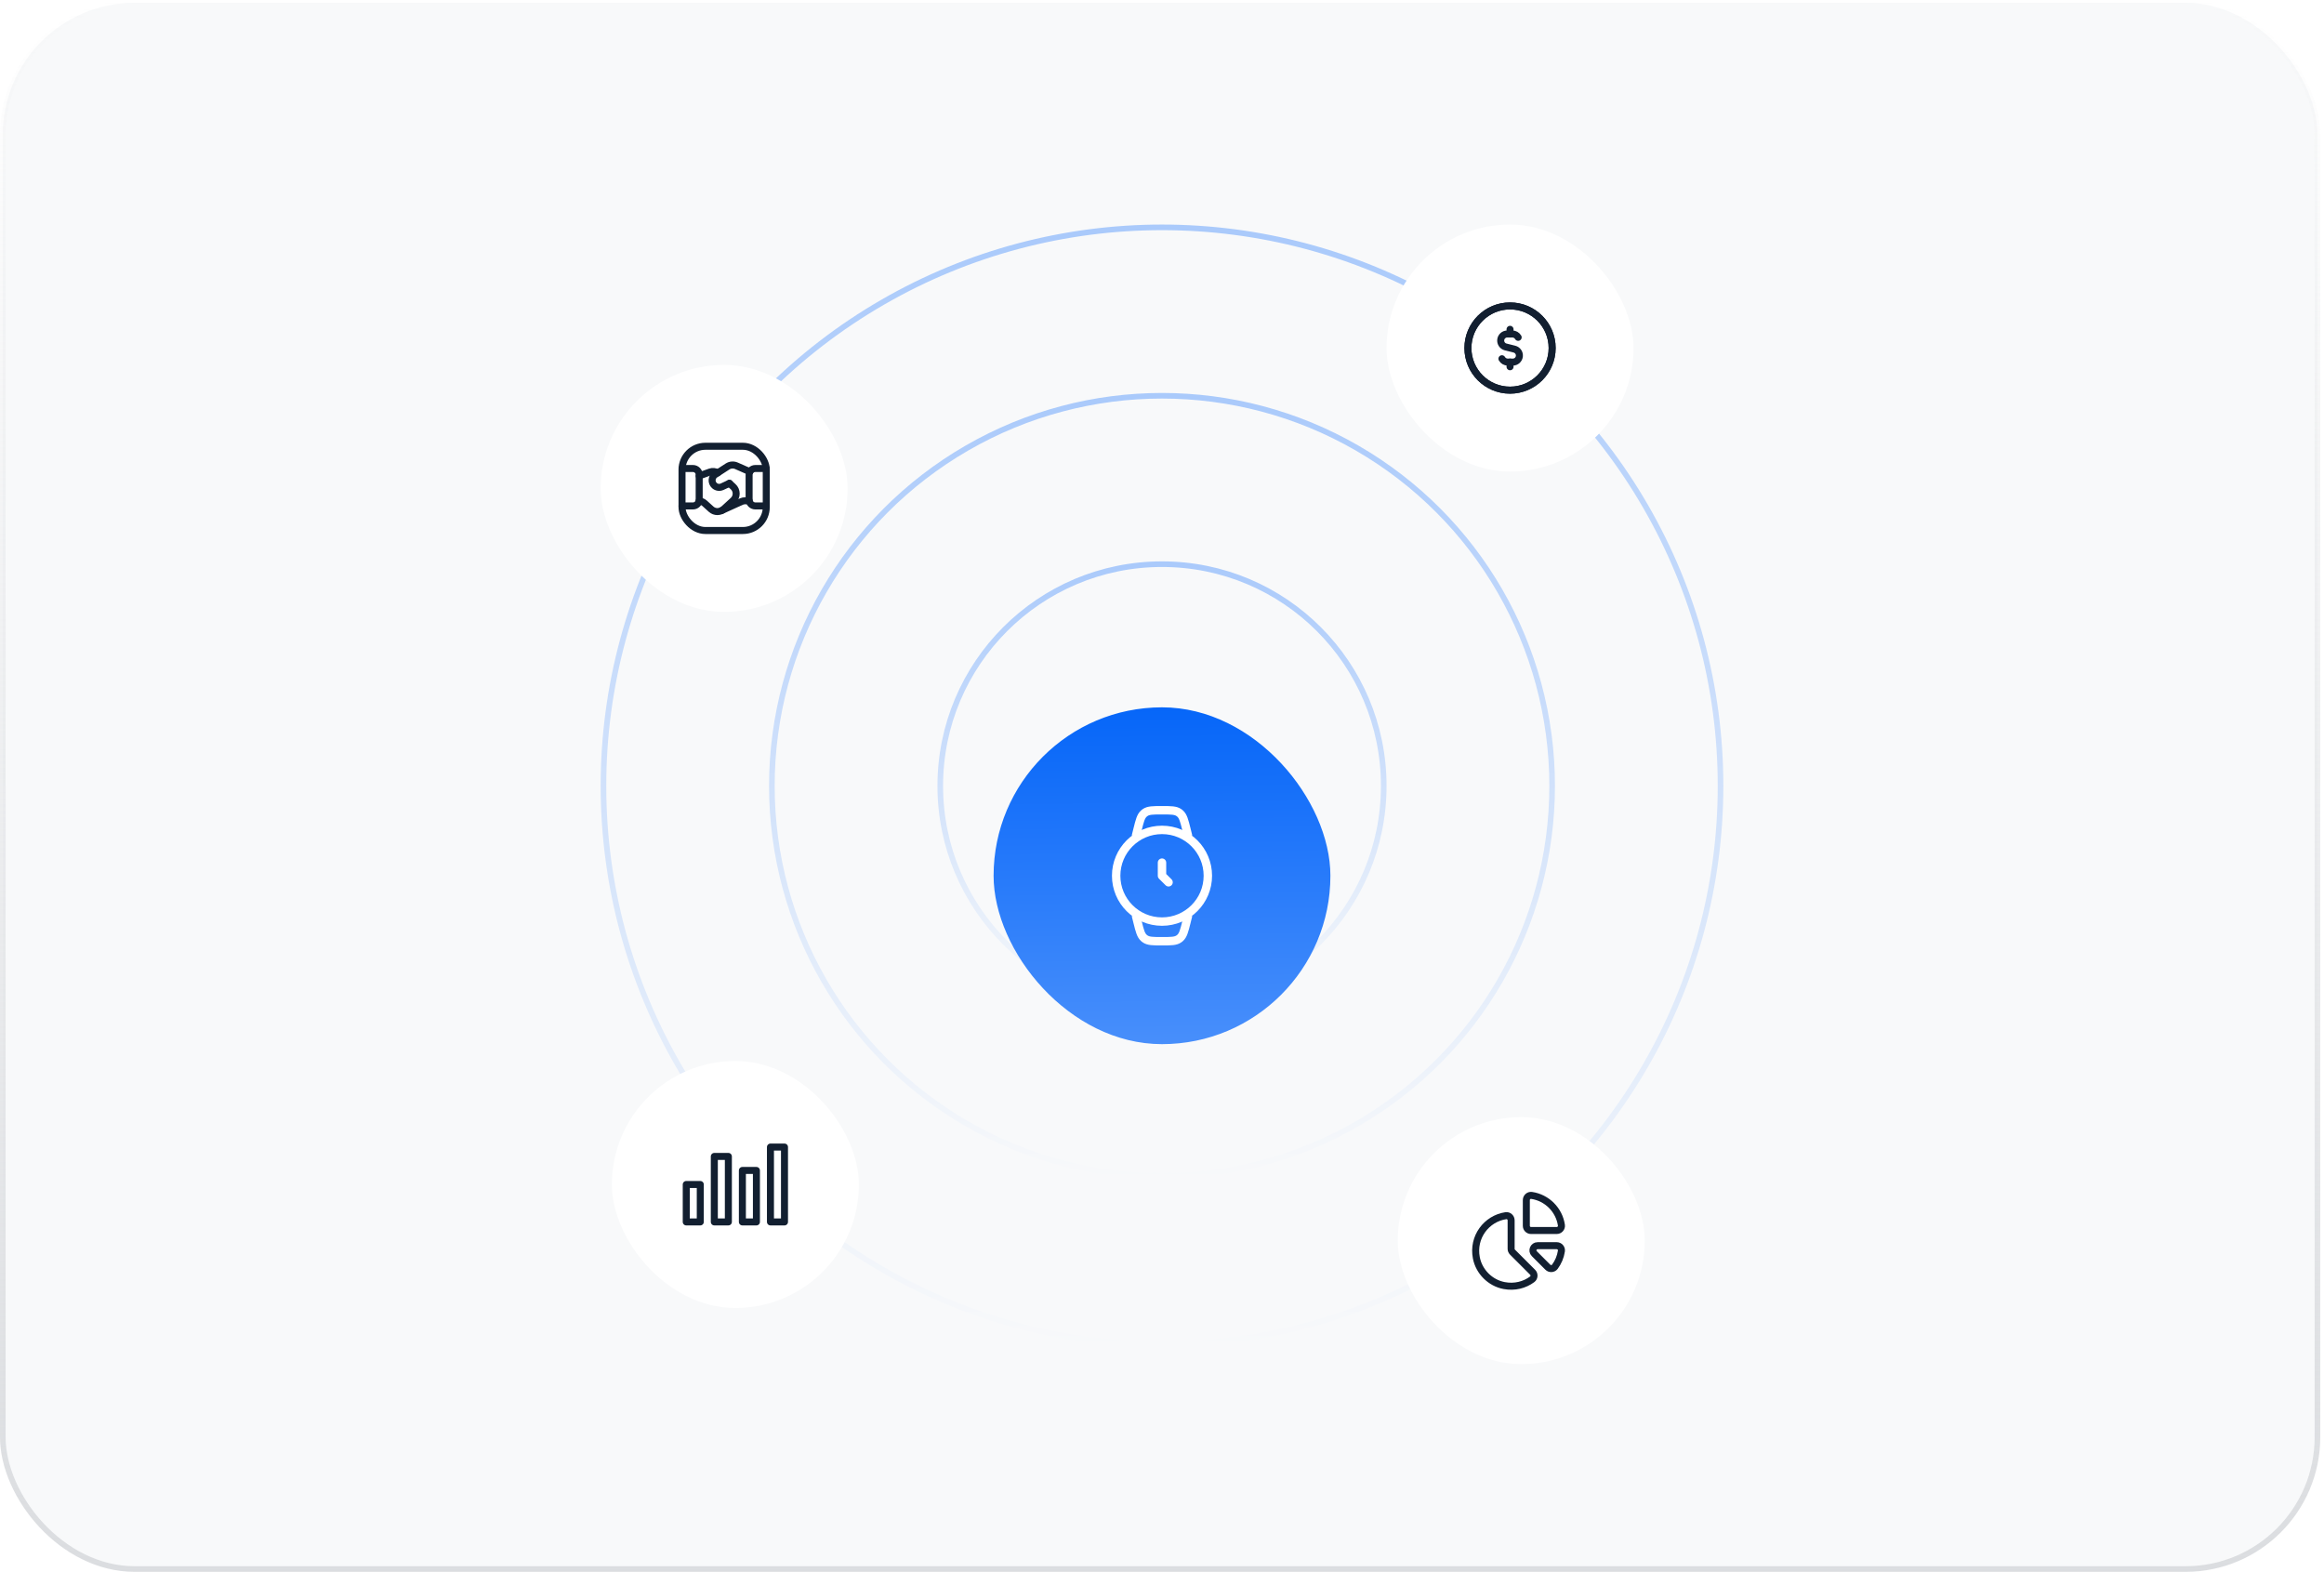 <svg width="414" height="280" viewBox="0 0 414 280" fill="none" xmlns="http://www.w3.org/2000/svg">
<rect x="0.5" y="0.5" width="412.333" height="279" rx="23.5" fill="#F8F9FA"/>
<rect x="0.5" y="0.5" width="412.333" height="279" rx="23.5" stroke="url(#paint0_linear_2056_19999)"/>
<circle cx="207" cy="140" r="99.5" stroke="url(#paint1_linear_2056_19999)"/>
<circle cx="207" cy="140" r="69.5" stroke="url(#paint2_linear_2056_19999)"/>
<circle cx="207" cy="140" r="39.5" stroke="url(#paint3_linear_2056_19999)"/>
<g filter="url(#filter0_d_2056_19999)">
<rect x="177" y="110" width="60" height="60" rx="30" fill="url(#paint4_linear_2056_19999)"/>
<circle cx="207.001" cy="140.001" r="8.167" stroke="white" stroke-width="1.5"/>
<path d="M211.667 133.001L211.35 131.729C210.959 130.168 210.764 129.388 210.209 128.906C210.148 128.852 210.083 128.802 210.017 128.756C209.414 128.334 208.61 128.334 207.001 128.334C205.392 128.334 204.587 128.334 203.985 128.756C203.918 128.802 203.854 128.852 203.792 128.906C203.237 129.388 203.042 130.168 202.652 131.729L202.334 133.001" stroke="white" stroke-width="1.5"/>
<path d="M202.334 147L202.652 148.271C203.042 149.832 203.237 150.613 203.792 151.095C203.854 151.148 203.918 151.198 203.985 151.245C204.587 151.667 205.392 151.667 207.001 151.667C208.61 151.667 209.414 151.667 210.017 151.245C210.083 151.198 210.148 151.148 210.209 151.095C210.764 150.613 210.959 149.832 211.35 148.271L211.667 147" stroke="white" stroke-width="1.5"/>
<path d="M207 137.666V140.005L208.167 141.166" stroke="white" stroke-width="1.5" stroke-linecap="round" stroke-linejoin="round"/>
</g>
<g filter="url(#filter1_d_2056_19999)">
<rect x="247" y="32" width="44" height="44" rx="22" fill="white"/>
<path d="M269.001 51.498V50.664" stroke="#121F30" stroke-width="1.25" stroke-linecap="round" stroke-linejoin="round"/>
<path d="M269.001 56.5V57.334" stroke="#121F30" stroke-width="1.25" stroke-linecap="round" stroke-linejoin="round"/>
<path d="M267.555 55.904C267.769 56.271 268.16 56.498 268.585 56.502H269.499C270.09 56.502 270.588 56.061 270.66 55.474C270.732 54.888 270.356 54.339 269.783 54.195L268.22 53.803C267.647 53.659 267.271 53.111 267.343 52.524C267.415 51.937 267.913 51.497 268.504 51.496H269.418C269.842 51.499 270.233 51.725 270.447 52.092" stroke="#121F30" stroke-width="1.25" stroke-linecap="round" stroke-linejoin="round"/>
<path d="M268.999 46.496C273.143 46.496 276.502 49.855 276.502 53.999C276.502 58.143 273.143 61.502 268.999 61.502C264.855 61.502 261.496 58.143 261.496 53.999C261.496 49.855 264.855 46.496 268.999 46.496" stroke="#121F30" stroke-width="1.25" stroke-linecap="round" stroke-linejoin="round"/>
<path d="M268.999 46.496C273.143 46.496 276.502 49.855 276.502 53.999C276.502 58.143 273.143 61.502 268.999 61.502C264.855 61.502 261.496 58.143 261.496 53.999C261.496 49.855 264.855 46.496 268.999 46.496" stroke="#121F30" stroke-width="1.25" stroke-linecap="round" stroke-linejoin="round"/>
</g>
<g filter="url(#filter2_d_2056_19999)">
<rect x="249" y="191" width="44" height="44" rx="22" fill="white"/>
<path fill-rule="evenodd" clip-rule="evenodd" d="M272.85 204.947C275.582 205.357 277.742 207.517 278.152 210.248C278.227 210.747 277.825 211.195 277.32 211.195H272.736C272.276 211.195 271.902 210.822 271.902 210.362V205.777C271.902 205.272 272.351 204.872 272.85 204.947V204.947Z" stroke="#121F30" stroke-width="1.25" stroke-linecap="round" stroke-linejoin="round"/>
<path fill-rule="evenodd" clip-rule="evenodd" d="M276.986 217.657C277.585 216.847 277.995 215.89 278.151 214.849C278.226 214.35 277.824 213.902 277.319 213.902H273.913C273.171 213.902 272.799 214.8 273.324 215.325L275.733 217.734C276.088 218.088 276.686 218.06 276.986 217.657V217.657Z" stroke="#121F30" stroke-width="1.25" stroke-linecap="round" stroke-linejoin="round"/>
<path fill-rule="evenodd" clip-rule="evenodd" d="M268.258 208.556C264.814 209.067 262.276 212.358 262.999 216.074C263.479 218.546 265.478 220.536 267.952 221.006C269.828 221.363 271.593 220.891 272.945 219.891C273.35 219.592 273.381 218.992 273.025 218.636L269.439 215.05C269.282 214.893 269.194 214.681 269.194 214.461V209.386C269.194 208.885 268.754 208.482 268.258 208.556V208.556Z" stroke="#121F30" stroke-width="1.25" stroke-linecap="round" stroke-linejoin="round"/>
</g>
<g filter="url(#filter3_d_2056_19999)">
<rect x="107" y="57" width="44" height="44" rx="22" fill="white"/>
<path d="M121.496 82.126H123.442C123.737 82.127 124.02 82.01 124.228 81.801V81.801C124.436 81.593 124.553 81.31 124.553 81.015V76.568C124.553 76.273 124.436 75.991 124.228 75.782V75.782C124.02 75.574 123.737 75.457 123.442 75.457H121.502" stroke="#121F30" stroke-width="1.25" stroke-linecap="round" stroke-linejoin="round"/>
<path d="M136.498 75.457H134.559C134.264 75.457 133.981 75.574 133.772 75.782V75.782C133.564 75.991 133.447 76.273 133.447 76.568V81.015C133.447 81.31 133.564 81.593 133.772 81.801V81.801C133.981 82.01 134.264 82.127 134.559 82.126H136.498" stroke="#121F30" stroke-width="1.25" stroke-linecap="round" stroke-linejoin="round"/>
<rect x="121.496" y="71.496" width="15.006" height="15.006" rx="4.167" stroke="#121F30" stroke-width="1.25" stroke-linecap="round" stroke-linejoin="round"/>
<path d="M133.462 81.205H132.745C132.507 81.205 132.271 81.256 132.054 81.355L128.547 82.953" stroke="#121F30" stroke-width="1.25" stroke-linecap="round" stroke-linejoin="round"/>
<path d="M127.869 76.221C127.447 75.97 126.935 75.918 126.472 76.081L124.555 76.772" stroke="#121F30" stroke-width="1.25" stroke-linecap="round" stroke-linejoin="round"/>
<path d="M133.58 76.029L131.182 74.973C130.668 74.747 130.075 74.795 129.604 75.1L127.428 76.51C127.101 76.722 126.891 77.073 126.86 77.462C126.828 77.85 126.979 78.231 127.267 78.493V78.493C127.642 78.832 128.183 78.914 128.641 78.701L129.938 78.095" stroke="#121F30" stroke-width="1.25" stroke-linecap="round" stroke-linejoin="round"/>
<path d="M129.938 78.094L130.597 78.692C130.944 79.007 131.143 79.453 131.144 79.923C131.146 80.392 130.949 80.84 130.603 81.157L128.922 82.696C128.287 83.277 127.314 83.279 126.677 82.701L125.521 81.654C125.247 81.41 124.899 81.263 124.533 81.237" stroke="#121F30" stroke-width="1.25" stroke-linecap="round" stroke-linejoin="round"/>
</g>
<g filter="url(#filter4_d_2056_19999)">
<rect x="109" y="181" width="44" height="44" rx="22" fill="white"/>
<path fill-rule="evenodd" clip-rule="evenodd" d="M122.25 203H124.75V209.667H122.25V203Z" stroke="#121F30" stroke-width="1.25" stroke-linecap="round" stroke-linejoin="round"/>
<path fill-rule="evenodd" clip-rule="evenodd" d="M127.25 198H129.752V209.667H127.25V198Z" stroke="#121F30" stroke-width="1.25" stroke-linecap="round" stroke-linejoin="round"/>
<path fill-rule="evenodd" clip-rule="evenodd" d="M132.25 200.5H134.75V209.667H132.25V200.5Z" stroke="#121F30" stroke-width="1.25" stroke-linecap="round" stroke-linejoin="round"/>
<path fill-rule="evenodd" clip-rule="evenodd" d="M137.25 196.334H139.75V209.667H137.25V196.334Z" stroke="#121F30" stroke-width="1.25" stroke-linecap="round" stroke-linejoin="round"/>
</g>
<defs>
<filter id="filter0_d_2056_19999" x="161" y="110" width="92" height="92" filterUnits="userSpaceOnUse" color-interpolation-filters="sRGB">
<feFlood flood-opacity="0" result="BackgroundImageFix"/>
<feColorMatrix in="SourceAlpha" type="matrix" values="0 0 0 0 0 0 0 0 0 0 0 0 0 0 0 0 0 0 127 0" result="hardAlpha"/>
<feMorphology radius="8" operator="erode" in="SourceAlpha" result="effect1_dropShadow_2056_19999"/>
<feOffset dy="16"/>
<feGaussianBlur stdDeviation="12"/>
<feComposite in2="hardAlpha" operator="out"/>
<feColorMatrix type="matrix" values="0 0 0 0 0 0 0 0 0 0 0 0 0 0 0 0 0 0 0.2 0"/>
<feBlend mode="normal" in2="BackgroundImageFix" result="effect1_dropShadow_2056_19999"/>
<feBlend mode="normal" in="SourceGraphic" in2="effect1_dropShadow_2056_19999" result="shape"/>
</filter>
<filter id="filter1_d_2056_19999" x="243" y="32" width="52" height="56" filterUnits="userSpaceOnUse" color-interpolation-filters="sRGB">
<feFlood flood-opacity="0" result="BackgroundImageFix"/>
<feColorMatrix in="SourceAlpha" type="matrix" values="0 0 0 0 0 0 0 0 0 0 0 0 0 0 0 0 0 0 127 0" result="hardAlpha"/>
<feMorphology radius="12" operator="erode" in="SourceAlpha" result="effect1_dropShadow_2056_19999"/>
<feOffset dy="8"/>
<feGaussianBlur stdDeviation="8"/>
<feComposite in2="hardAlpha" operator="out"/>
<feColorMatrix type="matrix" values="0 0 0 0 0 0 0 0 0 0 0 0 0 0 0 0 0 0 0.2 0"/>
<feBlend mode="normal" in2="BackgroundImageFix" result="effect1_dropShadow_2056_19999"/>
<feBlend mode="normal" in="SourceGraphic" in2="effect1_dropShadow_2056_19999" result="shape"/>
</filter>
<filter id="filter2_d_2056_19999" x="245" y="191" width="52" height="56" filterUnits="userSpaceOnUse" color-interpolation-filters="sRGB">
<feFlood flood-opacity="0" result="BackgroundImageFix"/>
<feColorMatrix in="SourceAlpha" type="matrix" values="0 0 0 0 0 0 0 0 0 0 0 0 0 0 0 0 0 0 127 0" result="hardAlpha"/>
<feMorphology radius="12" operator="erode" in="SourceAlpha" result="effect1_dropShadow_2056_19999"/>
<feOffset dy="8"/>
<feGaussianBlur stdDeviation="8"/>
<feComposite in2="hardAlpha" operator="out"/>
<feColorMatrix type="matrix" values="0 0 0 0 0 0 0 0 0 0 0 0 0 0 0 0 0 0 0.2 0"/>
<feBlend mode="normal" in2="BackgroundImageFix" result="effect1_dropShadow_2056_19999"/>
<feBlend mode="normal" in="SourceGraphic" in2="effect1_dropShadow_2056_19999" result="shape"/>
</filter>
<filter id="filter3_d_2056_19999" x="103" y="57" width="52" height="56" filterUnits="userSpaceOnUse" color-interpolation-filters="sRGB">
<feFlood flood-opacity="0" result="BackgroundImageFix"/>
<feColorMatrix in="SourceAlpha" type="matrix" values="0 0 0 0 0 0 0 0 0 0 0 0 0 0 0 0 0 0 127 0" result="hardAlpha"/>
<feMorphology radius="12" operator="erode" in="SourceAlpha" result="effect1_dropShadow_2056_19999"/>
<feOffset dy="8"/>
<feGaussianBlur stdDeviation="8"/>
<feComposite in2="hardAlpha" operator="out"/>
<feColorMatrix type="matrix" values="0 0 0 0 0 0 0 0 0 0 0 0 0 0 0 0 0 0 0.2 0"/>
<feBlend mode="normal" in2="BackgroundImageFix" result="effect1_dropShadow_2056_19999"/>
<feBlend mode="normal" in="SourceGraphic" in2="effect1_dropShadow_2056_19999" result="shape"/>
</filter>
<filter id="filter4_d_2056_19999" x="105" y="181" width="52" height="56" filterUnits="userSpaceOnUse" color-interpolation-filters="sRGB">
<feFlood flood-opacity="0" result="BackgroundImageFix"/>
<feColorMatrix in="SourceAlpha" type="matrix" values="0 0 0 0 0 0 0 0 0 0 0 0 0 0 0 0 0 0 127 0" result="hardAlpha"/>
<feMorphology radius="12" operator="erode" in="SourceAlpha" result="effect1_dropShadow_2056_19999"/>
<feOffset dy="8"/>
<feGaussianBlur stdDeviation="8"/>
<feComposite in2="hardAlpha" operator="out"/>
<feColorMatrix type="matrix" values="0 0 0 0 0 0 0 0 0 0 0 0 0 0 0 0 0 0 0.2 0"/>
<feBlend mode="normal" in2="BackgroundImageFix" result="effect1_dropShadow_2056_19999"/>
<feBlend mode="normal" in="SourceGraphic" in2="effect1_dropShadow_2056_19999" result="shape"/>
</filter>
<linearGradient id="paint0_linear_2056_19999" x1="206.667" y1="0" x2="206.667" y2="280" gradientUnits="userSpaceOnUse">
<stop stop-color="#DBDDE0" stop-opacity="0"/>
<stop offset="1" stop-color="#DBDDE0"/>
</linearGradient>
<linearGradient id="paint1_linear_2056_19999" x1="207" y1="-131.795" x2="207" y2="240" gradientUnits="userSpaceOnUse">
<stop stop-color="#66A1FC"/>
<stop offset="1" stop-color="#F8F9FA"/>
</linearGradient>
<linearGradient id="paint2_linear_2056_19999" x1="207" y1="-50.256" x2="207" y2="210" gradientUnits="userSpaceOnUse">
<stop stop-color="#66A1FC"/>
<stop offset="1" stop-color="#F8F9FA"/>
</linearGradient>
<linearGradient id="paint3_linear_2056_19999" x1="207" y1="31.282" x2="207" y2="180" gradientUnits="userSpaceOnUse">
<stop stop-color="#66A1FC"/>
<stop offset="1" stop-color="#F8F9FA"/>
</linearGradient>
<linearGradient id="paint4_linear_2056_19999" x1="207" y1="110" x2="208.758" y2="245.605" gradientUnits="userSpaceOnUse">
<stop stop-color="#0666F9"/>
<stop offset="1" stop-color="#9BC2FD"/>
</linearGradient>
</defs>
</svg>
